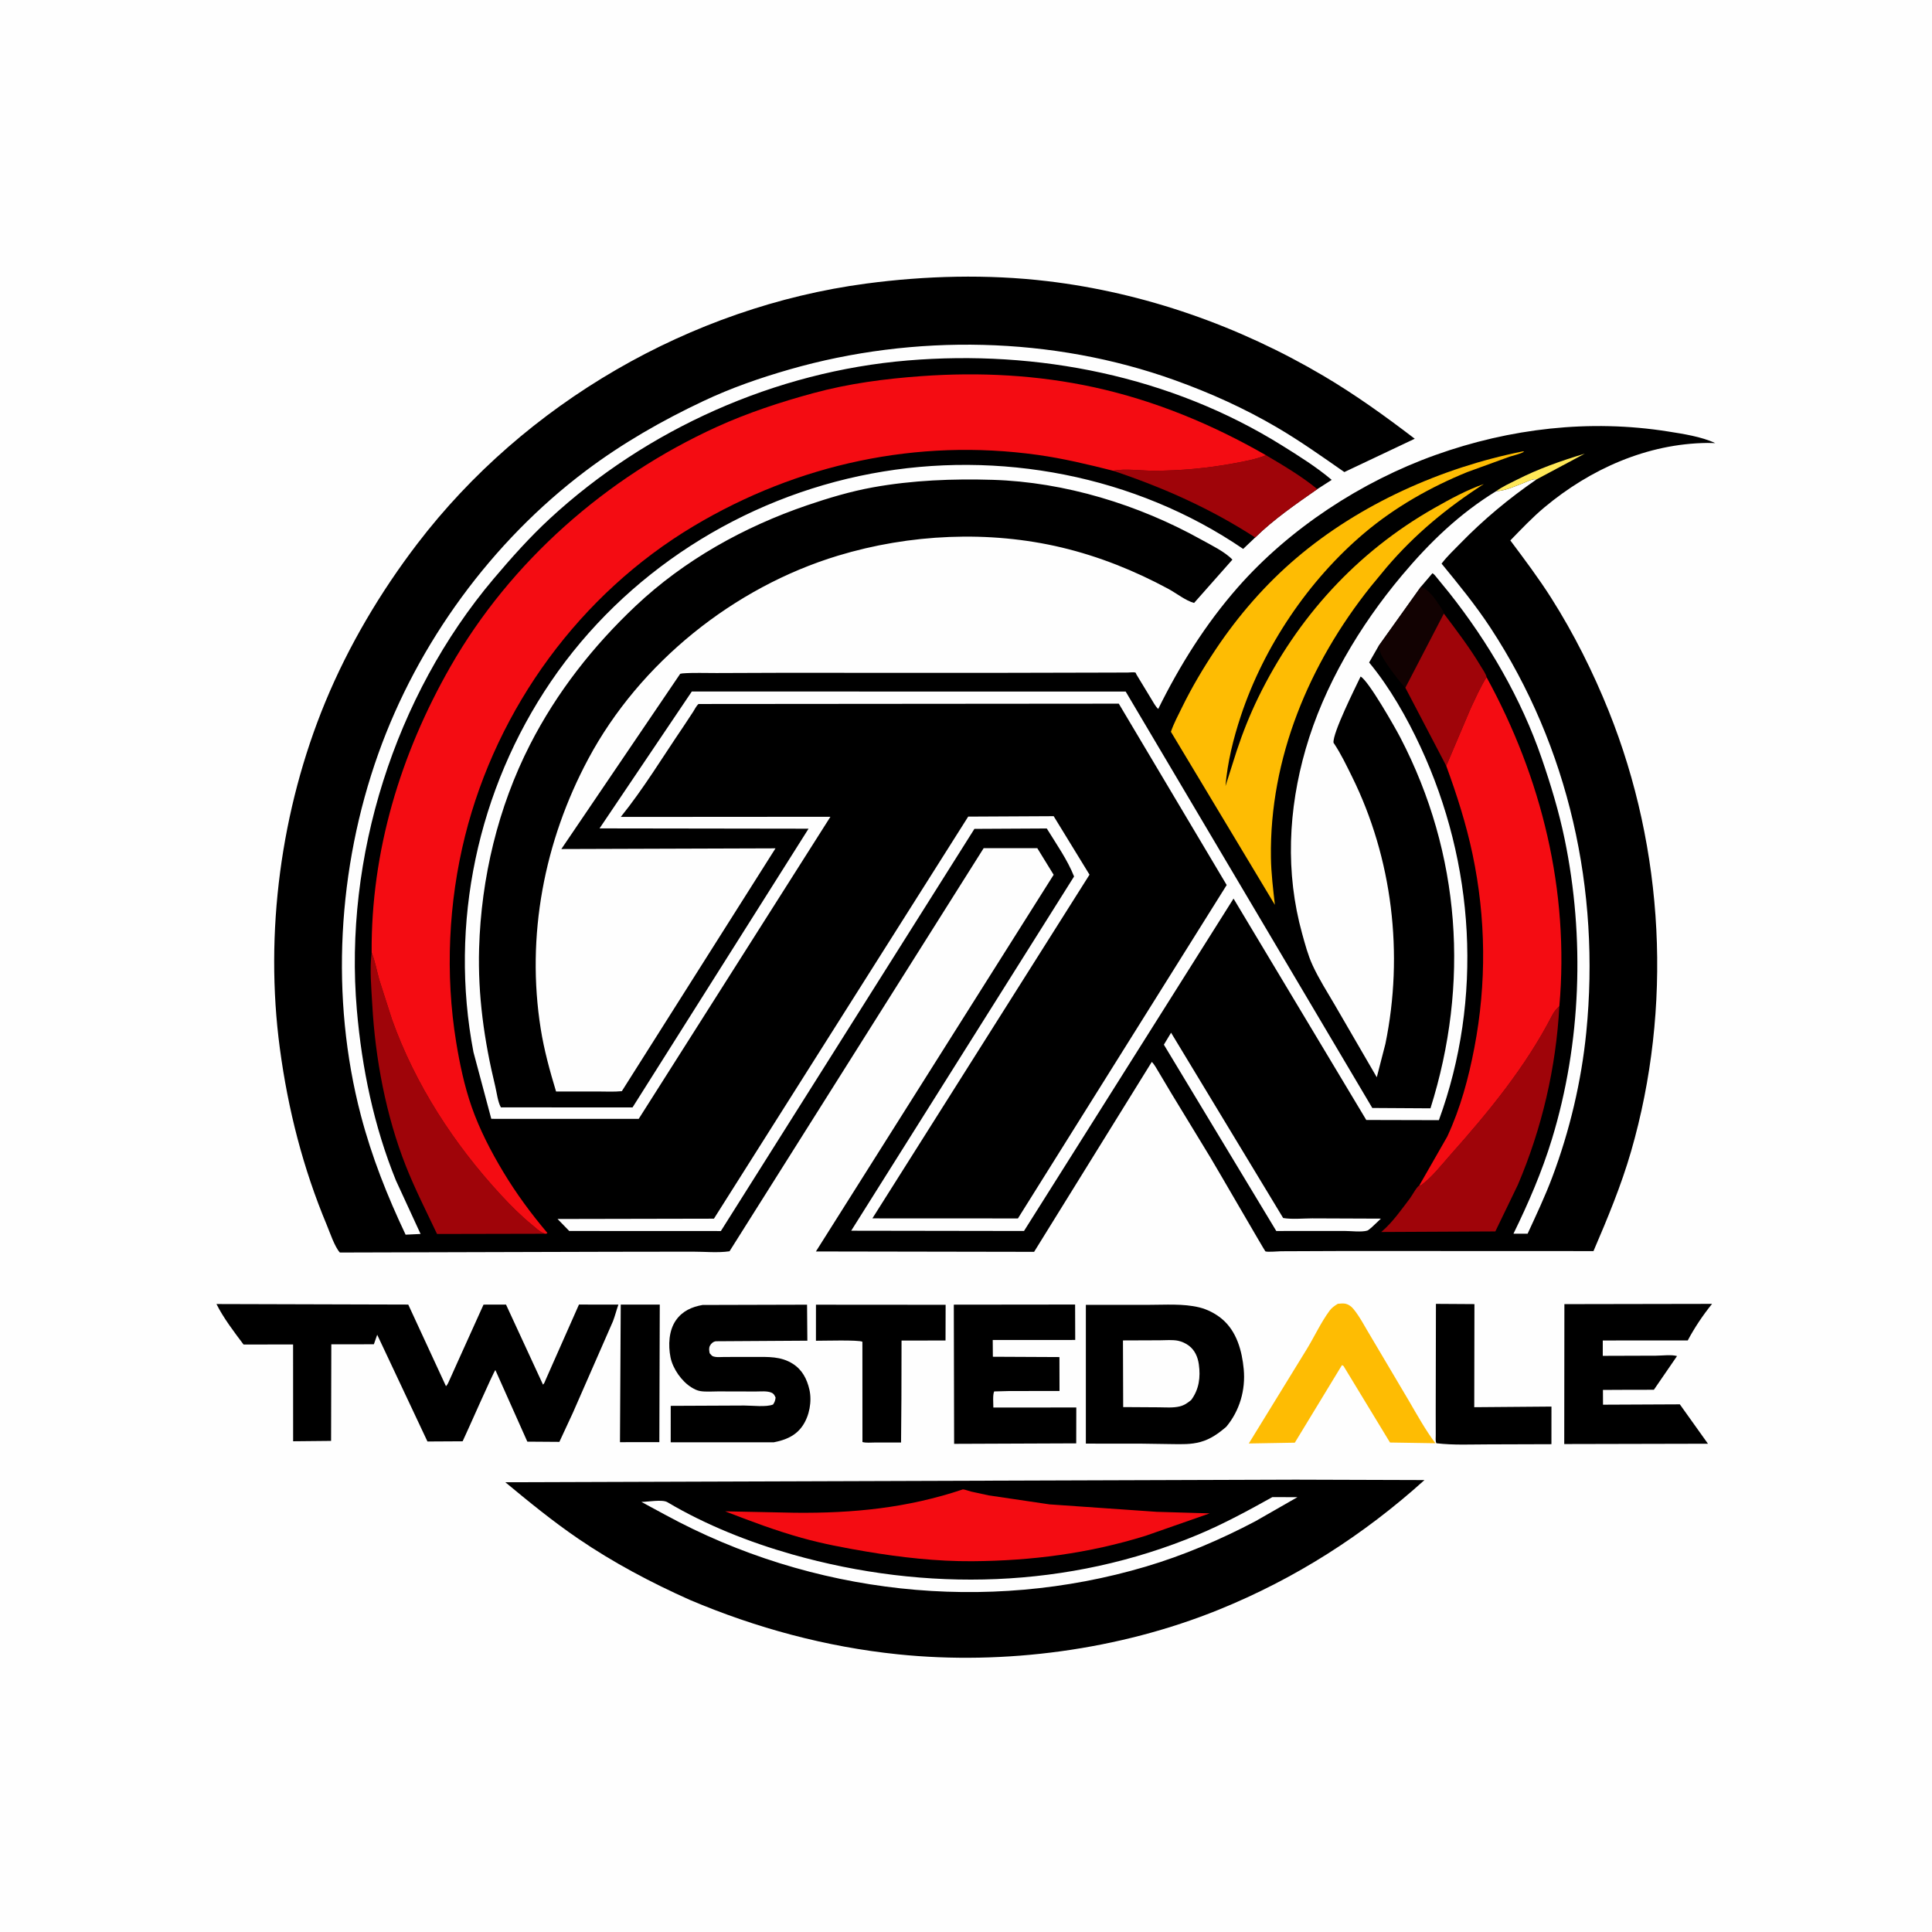 <svg version="1.1" xmlns="http://www.w3.org/2000/svg" style="display: block;" viewBox="0 0 2048 2048" width="1024" height="1024">
<path transform="translate(0,0)" fill="rgb(254,254,254)" d="M -0 -0 L 2048 0 L 2048 2048 L -0 2048 L -0 -0 z"/>
<path transform="translate(0,0)" fill="rgb(0,0,0)" d="M 658.005 1382.92 L 699.382 1382.92 L 698.938 1528.72 L 657.201 1528.77 L 658.005 1382.92 z"/>
<path transform="translate(0,0)" fill="rgb(0,0,0)" d="M 1522.15 1382.15 L 1562.97 1382.41 L 1562.77 1491.69 L 1644.61 1491.03 L 1644.58 1530.89 L 1577.8 1531.1 C 1559.64 1531.09 1540.67 1532.09 1522.64 1529.89 C 1521.45 1527.59 1521.99 1523.92 1521.96 1521.28 L 1521.92 1496.63 L 1522.15 1382.15 z"/>
<path transform="translate(0,0)" fill="rgb(0,0,0)" d="M 864.955 1383.04 L 1002.41 1383.14 L 1002.3 1420.98 L 955.669 1421.06 L 955.529 1482.5 L 955.158 1529.14 L 927.232 1529.13 C 923.175 1529.12 918.11 1529.7 914.233 1528.62 L 914.176 1422.31 C 910.144 1420.15 872.531 1421.31 864.938 1421.25 L 864.955 1383.04 z"/>
<path transform="translate(0,0)" fill="rgb(254,188,3)" d="M 1418.1 1382.09 C 1420.54 1381.89 1423.25 1381.51 1425.68 1381.9 C 1429.06 1382.45 1432.25 1384.63 1434.41 1387.21 C 1441.62 1395.8 1447.15 1407.12 1453.08 1416.69 L 1493.43 1484.84 C 1502.4 1500.22 1510.89 1515.57 1521.55 1529.89 L 1473.46 1529.13 L 1425.5 1450.17 C 1424.43 1448.48 1424.5 1447.68 1422.5 1447.15 L 1372.56 1529.3 L 1323.78 1530.15 L 1385.57 1429.6 C 1393.54 1416.43 1400.4 1401.54 1409.53 1389.22 C 1411.86 1386.08 1414.82 1384.14 1418.1 1382.09 z"/>
<path transform="translate(0,0)" fill="rgb(0,0,0)" d="M 1011.08 1383 L 1139.66 1382.86 L 1139.78 1420.41 L 1052.34 1420.44 L 1052.48 1438.21 L 1123.05 1438.55 L 1123.13 1474.49 L 1069.71 1474.56 L 1053.86 1474.98 C 1052.13 1478.78 1053.04 1487.59 1052.99 1492.03 L 1140.92 1492 L 1140.84 1530.02 L 1011.41 1530.53 L 1011.08 1383 z"/>
<path transform="translate(0,0)" fill="rgb(0,0,0)" d="M 1658.32 1382.44 L 1814.84 1382.16 C 1805.15 1394.17 1796.33 1407.32 1789.07 1420.94 L 1699.01 1420.96 L 1699 1437.25 L 1755.38 1437.07 C 1761.69 1437.06 1771.92 1435.74 1777.72 1437.49 L 1753.18 1473.21 L 1722.75 1473.26 L 1699.19 1473.38 L 1699.26 1489.03 L 1780.7 1488.66 L 1810.5 1530.41 L 1658.16 1530.75 L 1658.32 1382.44 z"/>
<path transform="translate(0,0)" fill="rgb(0,0,0)" d="M 744.703 1383.32 L 855.513 1383.02 L 855.829 1421.18 L 759 1421.79 C 756.231 1422.06 753.839 1424.05 752.583 1426.5 C 751.224 1429.15 751.762 1431.74 752.274 1434.5 C 753.02 1435.25 754.41 1437.07 755.273 1437.5 C 758.639 1439.17 764.598 1438.44 768.351 1438.44 L 799.721 1438.41 C 814.14 1438.4 827.801 1437.61 840.502 1445.73 C 850.388 1452.04 855.436 1461.87 857.986 1472.99 C 860.853 1485.5 858.021 1500.8 850.806 1511.37 C 843.435 1522.16 832.556 1526.5 820.24 1528.9 L 710.972 1528.88 L 710.997 1490.27 L 788.991 1489.92 C 796.846 1489.9 812.597 1491.81 819.5 1488.83 C 821.263 1486.15 821.748 1484.68 822.161 1481.5 C 821.038 1479.06 820.415 1477.46 817.828 1476.3 C 813.222 1474.24 806.089 1475.07 801.153 1475.05 L 761.229 1474.95 C 755.084 1474.93 748.139 1475.6 742.141 1474.58 C 738.915 1474.03 735.848 1472.45 733.083 1470.76 C 722.638 1464.37 713.184 1450.93 710.768 1438.81 C 708.211 1425.99 708.894 1410.3 716.633 1399.37 C 723.455 1389.73 733.339 1385.34 744.703 1383.32 z"/>
<path transform="translate(0,0)" fill="rgb(0,0,0)" d="M 1151.06 1383.2 L 1217.84 1383.18 C 1235.35 1383.19 1254.18 1381.73 1271.31 1385.89 C 1279.75 1387.94 1288.39 1392.39 1295.09 1397.94 C 1310.92 1411.05 1316.57 1431.84 1318.41 1451.44 C 1320.47 1473.44 1314.04 1495.54 1299.88 1512.46 C 1291.6 1519.55 1283.25 1525.58 1272.58 1528.52 C 1262.41 1531.33 1252.67 1530.93 1242.22 1530.8 L 1207.77 1530.3 L 1151.05 1530.29 L 1151.06 1383.2 z"/>
<path transform="translate(0,0)" fill="rgb(254,254,254)" d="M 1190.39 1420.91 L 1229.5 1420.76 C 1235.64 1420.74 1242.82 1420.04 1248.79 1421.25 C 1252.86 1422.07 1257.03 1424.04 1260.33 1426.53 C 1266.66 1431.33 1269.72 1438.54 1270.81 1446.24 C 1272.74 1459.87 1271.06 1472.83 1262.71 1484.05 C 1258.72 1487.3 1255.41 1489.69 1250.34 1490.9 C 1243.39 1492.55 1235.52 1491.84 1228.42 1491.8 L 1190.62 1491.57 L 1190.39 1420.91 z"/>
<path transform="translate(0,0)" fill="rgb(0,0,0)" d="M 229.465 1382.33 L 432.766 1382.9 L 472.739 1469.38 C 474.58 1467.78 475.599 1464.81 476.646 1462.58 L 484.984 1444 L 512.56 1382.95 L 536.395 1382.9 L 575.598 1467.76 C 576.991 1466.72 577.699 1464.24 578.419 1462.67 L 586.162 1445.12 L 613.729 1382.88 L 655.532 1382.93 C 653.434 1388.79 651.999 1394.83 649.754 1400.64 L 607.275 1497.62 L 592.962 1528.45 L 558.992 1528.21 L 525.129 1452.33 C 523.497 1453.32 494.397 1519.7 490.415 1527.83 L 453.118 1528.04 L 399.853 1414.87 L 396.316 1424.99 L 351.207 1425.03 L 350.964 1527.41 L 310.733 1527.8 L 310.689 1425.19 L 258.172 1425.24 C 248.349 1412.23 236.692 1396.87 229.465 1382.33 z"/>
<path transform="translate(0,0)" fill="rgb(0,0,0)" d="M 1373.44 1568.51 L 1509.99 1568.93 C 1445.2 1627.36 1372.85 1673.54 1291.99 1706.33 C 1186.65 1749.05 1064.7 1765.32 951.754 1753.64 C 875.729 1745.77 801.653 1725.81 731.381 1696.02 C 690.31 1677.7 650.191 1656.48 613 1631.1 C 586.003 1612.68 560.801 1592.1 535.678 1571.25 L 1373.44 1568.51 z"/>
<path transform="translate(0,0)" fill="rgb(254,254,254)" d="M 1348.76 1586.99 L 1375.31 1587.08 L 1330.73 1612.6 C 1293.94 1632 1254.53 1648.82 1214.63 1660.65 C 1045.23 1710.89 860.478 1690.21 705.532 1605.95 L 679.913 1592.1 C 686.619 1592.03 702.166 1589.26 707.325 1592.32 C 748.142 1616.53 794.206 1634.81 839.763 1647.74 C 981.668 1688.01 1132.87 1684.08 1269.77 1626.87 C 1296.75 1615.6 1323.24 1601.24 1348.76 1586.99 z"/>
<path transform="translate(0,0)" fill="rgb(244,12,18)" d="M 1020.75 1578.79 C 1023.47 1579.06 1026.66 1580.46 1029.38 1581.11 L 1047.87 1585.13 L 1112.4 1594.68 L 1226.15 1602.59 L 1282.34 1604.24 L 1214.52 1627.96 C 1154.26 1646.68 1093.41 1654.55 1030.45 1654.96 C 993.195 1655.21 955.029 1650.91 918.354 1644.72 C 895.3 1640.83 872.336 1636.51 849.795 1630.21 C 822.219 1622.51 795.36 1612.42 768.692 1602.06 L 842.586 1603.57 C 904.321 1604.22 961.99 1598.53 1020.75 1578.79 z"/>
<path transform="translate(0,0)" fill="rgb(0,0,0)" d="M 1586.05 520.629 C 1546.98 544.553 1515.39 575.059 1486.09 609.975 C 1441.29 663.346 1403.47 726.847 1384.06 794.043 C 1365.56 858.069 1362.41 925.062 1380.32 989.683 C 1383.45 1000.96 1386.52 1012.63 1391.44 1023.29 C 1398.09 1037.68 1406.8 1051.37 1414.82 1065.06 L 1459.45 1141.95 L 1468.6 1106.46 C 1488.08 1011.41 1476.16 909.951 1432.95 822.784 C 1427.13 811.048 1421.47 799.157 1414.19 788.229 L 1413.58 787.329 C 1412.5 777.112 1436.58 729.156 1442.29 717.151 C 1450.55 721.333 1478.87 771.167 1484.5 782.007 C 1548.43 905.11 1557.9 1043.11 1516.36 1174.87 L 1454.69 1174.5 L 1193.27 733.084 L 733.35 733.023 L 635.539 878.127 L 857.094 878.448 L 670.498 1173.93 L 530.976 1173.86 C 527.639 1167.98 526.593 1158.17 524.934 1151.34 C 513.228 1103.06 506.442 1055.02 507.879 1005.27 C 510.029 930.874 527.89 855.727 561.871 789.281 C 590.2 733.888 628.614 684.973 673.744 642.395 C 725.36 593.698 788.663 558.455 855.593 535.614 C 878.255 527.881 901.821 520.849 925.394 516.593 C 967.093 509.064 1010.11 507.359 1052.4 508.65 C 1128.81 510.984 1207 534.966 1273.57 572.095 C 1283.75 577.773 1298.48 584.838 1306.4 593.249 L 1265.79 639.143 C 1256.98 636.843 1246.79 628.698 1238.46 624.205 C 1202.79 604.972 1165.12 589.856 1125.65 580.436 C 1048.38 561.998 964.111 566.05 888.328 589.026 C 777.91 622.504 678.181 702.511 623.661 804.341 C 576.782 891.899 557.586 992.196 573.184 1090.55 C 576.777 1113.21 582.812 1135.08 589.441 1157.01 L 633.722 1157.02 C 642.117 1157.02 650.853 1157.54 659.18 1156.68 L 822.059 899.277 L 595.052 900.009 L 721.056 714.238 L 723.389 713.83 C 735.189 712.922 747.582 713.507 759.449 713.451 L 827.04 713.207 L 1051.78 713.262 L 1171.08 712.989 L 1195.49 712.913 C 1197.43 712.907 1201.71 712.368 1203.44 712.887 C 1204.14 713.101 1204.18 714.165 1204.56 714.801 L 1220.1 740.403 C 1222.39 744.056 1224.62 748.623 1227.76 751.53 C 1250.43 705.547 1277.93 661.614 1311.8 623.003 C 1366.92 560.159 1443.19 510.372 1521.65 482.315 C 1600.58 454.089 1685.14 444.214 1768.09 457.365 C 1783.95 459.88 1803.64 462.837 1818.21 469.708 L 1810 469.532 C 1746.08 470.227 1685.85 497.155 1637.3 537.704 C 1624.35 548.523 1612.77 560.801 1601.02 572.879 C 1615.93 592.805 1631.04 612.911 1644.39 633.924 C 1668.26 671.514 1688.75 712.47 1705.33 753.794 C 1764.3 900.751 1772.97 1068.37 1729.01 1220.5 C 1718.58 1256.61 1703.98 1291.71 1689.16 1326.21 L 1426 1326.11 L 1357.76 1326.38 C 1354.57 1326.4 1343.66 1327.51 1341.33 1326.46 C 1340.75 1326.2 1289.06 1236.83 1283.28 1227.33 L 1241.66 1158.96 L 1228.01 1136.02 C 1225.88 1132.61 1223.81 1128.45 1220.95 1125.66 L 1096.2 1327 L 864.913 1326.6 L 1116.91 927.292 L 1099.58 899.105 L 1042.74 899.074 L 773.33 1326.4 C 761.228 1328.24 746.526 1326.78 734.133 1326.81 L 647.113 1326.93 L 360.251 1327.72 C 354.558 1321.3 349.832 1306.76 346.5 1298.8 C 321.165 1238.22 305.349 1176.3 296.649 1111.29 C 280.262 988.846 297.738 858.042 344.906 744 C 369.565 684.38 403.279 627.573 442.408 576.372 C 556.213 427.451 732.183 325.385 918 300.627 C 981.035 292.229 1046.73 290.502 1110 298.003 C 1213.39 310.26 1313.57 345.616 1403.08 398.494 C 1436.72 418.365 1468.7 441.366 1499.7 465.081 L 1425.07 500.408 C 1401.5 484.014 1378.25 467.475 1353.44 452.949 C 1318.91 432.731 1282.96 416.531 1245.32 403.004 C 1115.73 356.424 969.23 353.645 837.104 391.575 C 805.54 400.636 775.273 411.138 745.546 425.168 C 701.869 445.782 659.75 469.876 621.099 498.956 C 521.379 573.983 442.95 681.424 401.081 798.816 C 357.83 920.084 349.789 1057.54 382.562 1182.43 C 394.102 1226.4 410.514 1267.78 429.96 1308.8 L 445.823 1308.05 L 419.755 1251.47 C 396.306 1193.82 383.629 1132.48 378.282 1070.61 C 364.314 908.977 418.406 737.736 523.1 613.731 C 541.78 591.606 561.418 569.575 582.692 549.904 C 685.77 454.595 822.103 393.802 962.156 382.112 C 1099.88 370.617 1241.05 398.623 1358.99 472.219 C 1377.09 483.514 1395.35 494.905 1411.67 508.699 L 1396.39 518.499 C 1373.84 534.258 1350.25 550.428 1330.56 569.764 L 1317.82 581.869 C 1203.63 503.95 1058.82 476.561 923.443 502.079 C 786.619 527.871 662.54 607.063 584.037 722.419 C 506.243 836.735 475.844 979.233 501.885 1115.27 L 520.787 1186.01 L 677.049 1186.06 L 880.274 865.822 L 658.049 865.975 C 682.136 836.138 702.61 802.228 724.214 770.505 L 734.762 754.511 C 736.447 751.856 738.112 748.321 740.438 746.276 L 1185.97 745.913 L 1300.34 938.167 L 1079.05 1291.59 L 924.776 1291.52 L 1154.93 927.198 L 1116.94 865.187 L 1026.33 865.649 L 756.793 1291.84 L 591.036 1292.17 L 603.412 1304.89 L 764.149 1304.96 L 1032.92 878.636 L 1109.63 878.224 C 1119.5 894.287 1131.68 911.605 1138.56 929.099 L 902.298 1304.62 L 1085.48 1304.9 L 1307.6 952.536 L 1448.31 1187.23 L 1525.27 1187.42 C 1572.3 1058.8 1563.31 915.421 1505.75 791.626 C 1491.44 760.845 1473.06 728.386 1451.33 702.261 L 1461.3 684.883 L 1506.02 622.225 L 1518.45 607.655 C 1520.41 608.659 1521.77 610.783 1523.18 612.449 L 1536.08 628.24 C 1577.76 680.835 1612.56 740.537 1634.36 804.108 C 1643.98 832.177 1652.59 860.486 1658.6 889.576 C 1680.09 993.532 1676.18 1105.8 1645.15 1207.39 C 1634.59 1241.97 1620.21 1275.33 1604.34 1307.75 L 1619.34 1307.75 C 1628.45 1288.01 1637.71 1268.44 1645.38 1248.08 C 1663.88 1198.95 1676.34 1146.41 1681.53 1094.18 C 1696.48 943.728 1663.23 792.28 1579.89 665.367 C 1564.17 641.423 1546.24 619.577 1528.13 597.467 C 1533.9 589.808 1541.25 582.976 1547.93 576.109 C 1572.86 550.508 1599.53 528.362 1628.94 508.111 C 1624.55 507.406 1620.29 509.922 1616.26 511.495 C 1607.88 514.767 1594.93 520.568 1586.05 520.629 z"/>
<path transform="translate(0,0)" fill="rgb(255,232,88)" d="M 1586.05 520.629 C 1592.47 515.895 1600.14 512.489 1607.22 508.889 C 1631.15 496.725 1654.46 488.608 1680.01 480.844 L 1628.94 508.111 C 1624.55 507.406 1620.29 509.922 1616.26 511.495 C 1607.88 514.767 1594.93 520.568 1586.05 520.629 z"/>
<path transform="translate(0,0)" fill="rgb(18,2,2)" d="M 1461.3 684.883 L 1506.02 622.225 C 1514.43 623.974 1522.59 636.724 1527.31 643.828 C 1528.76 646.014 1529.91 647.814 1530.54 650.395 L 1489.73 729.019 C 1484.06 723.693 1464.94 698.223 1463.25 691.585 L 1461.3 684.883 z"/>
<path transform="translate(0,0)" fill="rgb(254,254,254)" d="M 1241.39 1094.73 L 1360.2 1291.15 C 1369.76 1292.73 1381.23 1291.54 1390.99 1291.52 L 1463.83 1291.8 L 1454.37 1300.74 C 1453.16 1301.65 1450.73 1304.05 1449.43 1304.47 C 1443.58 1306.33 1431.6 1304.85 1425.21 1304.86 L 1352.91 1304.91 L 1233.75 1107.39 L 1241.39 1094.73 z"/>
<path transform="translate(0,0)" fill="rgb(159,4,9)" d="M 1530.54 650.395 C 1544.16 668.492 1557.96 686.563 1569.58 706.032 C 1571.13 708.623 1575.61 715.042 1575.81 717.885 C 1569.2 728.373 1564.23 739.807 1558.94 751 L 1533.09 811.877 L 1489.73 729.019 L 1530.54 650.395 z"/>
<path transform="translate(0,0)" fill="rgb(159,4,9)" d="M 1341.97 482.532 C 1360.25 493.284 1380.06 505.013 1396.39 518.499 C 1373.84 534.258 1350.25 550.428 1330.56 569.764 C 1283.23 539.061 1233.18 516.84 1179.81 498.977 C 1192.95 496.513 1209.03 498.968 1222.54 498.99 C 1250.91 499.035 1279.72 496.36 1307.6 491.208 C 1318.9 489.12 1331.37 486.976 1341.97 482.532 z"/>
<path transform="translate(0,0)" fill="rgb(159,4,9)" d="M 393.946 1009.67 C 397.657 1019.09 399.348 1028.86 402.045 1038.58 L 415.498 1080.55 C 440.07 1149.54 481.269 1212.85 530.853 1266.54 C 541.426 1277.99 552.057 1288.66 564.148 1298.52 C 567.496 1301.26 571.453 1305.22 575.486 1306.86 L 578.079 1307.83 L 463.279 1308.07 C 451.913 1284.07 439.836 1260.4 430.089 1235.68 C 409.142 1182.54 397.809 1122.29 394.649 1065.39 C 393.638 1047.18 391.712 1027.8 393.946 1009.67 z"/>
<path transform="translate(0,0)" fill="rgb(159,4,9)" d="M 1504.53 1256.6 L 1506.35 1256.47 C 1518.33 1247.6 1528.06 1234.76 1537.97 1223.63 C 1578.1 1178.54 1617.16 1130.93 1644.98 1077 C 1647.25 1072.6 1649.33 1069.93 1652.99 1066.55 C 1649.51 1131.67 1634.55 1195.96 1609.02 1255.91 L 1585.12 1305.37 L 1464.13 1305.96 L 1465.33 1304.95 C 1476.34 1295.44 1485.77 1281.94 1494.6 1270.33 C 1496.92 1267.27 1501.6 1258.26 1504.53 1256.6 z"/>
<path transform="translate(0,0)" fill="rgb(244,12,18)" d="M 1575.81 717.885 C 1634.35 824.81 1663.65 944.403 1652.99 1066.55 C 1649.33 1069.93 1647.25 1072.6 1644.98 1077 C 1617.16 1130.93 1578.1 1178.54 1537.97 1223.63 C 1528.06 1234.76 1518.33 1247.6 1506.35 1256.47 L 1504.53 1256.6 L 1534.19 1204.74 C 1548.16 1174.63 1556.67 1143.1 1562.89 1110.6 C 1575.91 1042.56 1575.25 973.305 1560.96 905.5 C 1554.23 873.562 1544.29 842.49 1533.09 811.877 L 1558.94 751 C 1564.23 739.807 1569.2 728.373 1575.81 717.885 z"/>
<path transform="translate(0,0)" fill="rgb(254,188,3)" d="M 1614.25 478.5 L 1615.59 478.56 C 1614.25 480.469 1602.87 483.23 1600.09 484.149 L 1555.46 500.393 C 1516.4 516.264 1478.67 537.689 1446.39 564.93 C 1387.12 614.932 1339.66 685.563 1315.35 758.909 C 1307.35 783.049 1301.19 807.858 1299.08 833.262 L 1310.92 796 C 1317.28 776.752 1324.87 757.706 1333.75 739.48 C 1375.06 654.696 1438.09 585.334 1520.21 538.673 C 1536.8 529.244 1554.86 519.36 1572.9 513.1 C 1533.99 538.177 1500.05 566.08 1469.94 601.33 L 1452.89 621.961 C 1387.85 703.545 1345.7 803.607 1347.24 909 C 1347.48 925.707 1349.57 942.596 1351.43 959.193 L 1241.2 775.697 C 1244.27 766.849 1248.89 758.175 1253.02 749.76 C 1263.52 728.354 1275.53 708.104 1288.76 688.293 C 1312.73 652.415 1341.37 619.475 1374.26 591.5 C 1441.37 534.411 1528.07 495.686 1614.25 478.5 z"/>
<path transform="translate(0,0)" fill="rgb(244,12,18)" d="M 393.946 1009.67 C 393.3 902.377 424.454 799.511 477.405 706.787 C 541.145 595.171 642.879 505.873 759.534 452.662 C 792.33 437.702 827.511 426.126 862.293 416.699 C 899.952 406.492 938.196 401.469 977 398.698 C 1038.38 394.315 1100.01 397.426 1160.23 410.621 C 1224.47 424.695 1285.11 449.909 1341.97 482.532 C 1331.37 486.976 1318.9 489.12 1307.6 491.208 C 1279.72 496.36 1250.91 499.035 1222.54 498.99 C 1209.03 498.968 1192.95 496.513 1179.81 498.977 C 1153.47 492.336 1126.89 485.952 1099.97 482.205 C 972.326 464.438 845.901 491.711 735.481 557.574 C 614.883 629.508 526.982 750.27 492.973 886.168 C 475.359 956.552 471.846 1032.81 483.514 1104.4 C 487.3 1127.63 492.189 1150.93 499.939 1173.19 C 508.281 1197.15 520.427 1220.61 533.5 1242.34 C 547.338 1265.35 562.958 1286.5 580.265 1306.99 C 578.884 1308.01 579.628 1307.77 578.079 1307.83 L 575.486 1306.86 C 571.453 1305.22 567.496 1301.26 564.148 1298.52 C 552.057 1288.66 541.426 1277.99 530.853 1266.54 C 481.269 1212.85 440.07 1149.54 415.498 1080.55 L 402.045 1038.58 C 399.348 1028.86 397.657 1019.09 393.946 1009.67 z"/>
</svg>